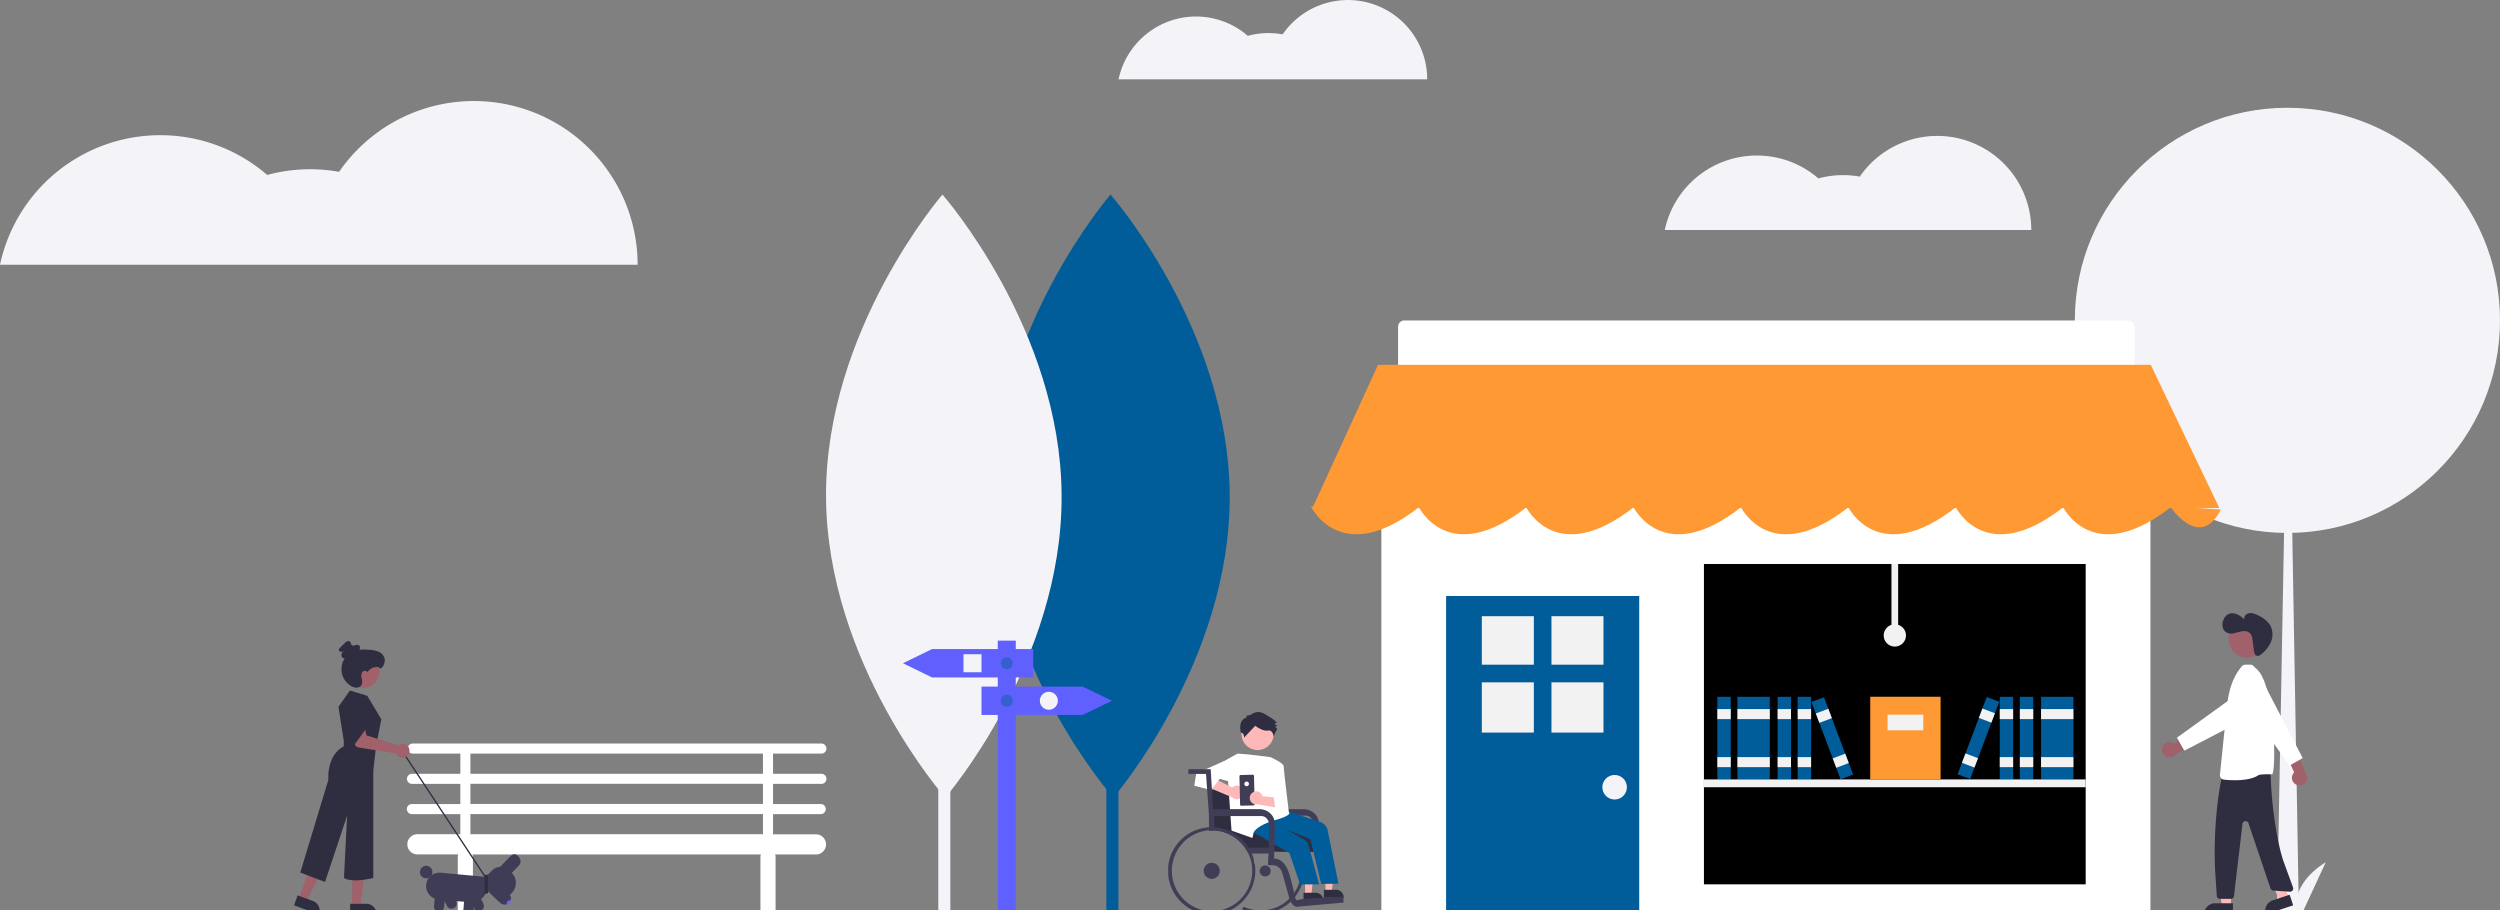 <svg id="Layer_1" data-name="Layer 1" xmlns="http://www.w3.org/2000/svg" xmlns:xlink="http://www.w3.org/1999/xlink" viewBox="0 0 800.15 291.32"><rect x="0" y="0" width="800.15" height="291.32" fill="#808080" stroke="none"/><defs><style>.cls-1{fill:none;}.cls-2{fill:#fff;}.cls-3{fill:#015c9a;}.cls-4{fill:#f2f2f2;}.cls-5{fill:#f4f4f8;}.cls-6{fill:#f93;}.cls-7{fill:#2f2e41;}.cls-8{fill:#a0616a;}.cls-9{fill:#3f3d56;}.cls-10{fill:#6c63ff;}.cls-11{fill:#ffb8b8;}.cls-12{clip-path:url(#clip-path);}.cls-13{fill:#403d57;}.cls-14{fill:#2e2e40;}.cls-15{fill:#29293b;}.cls-16{fill:#6060ff;}.cls-17{fill:#3461cd;}</style><clipPath id="clip-path"><rect class="cls-1" x="373.89" y="227.87" width="56.18" height="64.79"/></clipPath></defs><g id="Group_794" data-name="Group 794"><g id="Group_779" data-name="Group 779"><rect id="Rectangle_1156" data-name="Rectangle 1156" class="cls-2" x="442.12" y="124.78" width="246.15" height="172.91"/><rect id="Rectangle_1157" data-name="Rectangle 1157" class="cls-3" x="462.84" y="190.75" width="61.81" height="107.89"/><rect id="Rectangle_1158" data-name="Rectangle 1158" class="cls-4" x="474.27" y="197.22" width="16.65" height="15.52"/><rect id="Rectangle_1159" data-name="Rectangle 1159" class="cls-4" x="496.56" y="197.22" width="16.65" height="15.52"/><rect id="Rectangle_1160" data-name="Rectangle 1160" class="cls-4" x="474.27" y="218.39" width="16.65" height="16.08"/><rect id="Rectangle_1161" data-name="Rectangle 1161" class="cls-4" x="496.56" y="218.39" width="16.65" height="16.08"/><circle id="Ellipse_222" data-name="Ellipse 222" class="cls-5" cx="516.78" cy="251.96" r="3.93"/><rect id="Rectangle_1162" data-name="Rectangle 1162" x="545.36" y="180.51" width="122.18" height="102.53"/><rect id="Rectangle_1163" data-name="Rectangle 1163" class="cls-3" x="549.65" y="223.02" width="4.29" height="26.44"/><rect id="Rectangle_1164" data-name="Rectangle 1164" class="cls-4" x="549.65" y="226.95" width="4.29" height="3.21"/><rect id="Rectangle_1165" data-name="Rectangle 1165" class="cls-4" x="549.65" y="242.32" width="4.29" height="3.21"/><rect id="Rectangle_1166" data-name="Rectangle 1166" class="cls-3" x="556.08" y="223.02" width="10.36" height="26.44"/><rect id="Rectangle_1167" data-name="Rectangle 1167" class="cls-4" x="556.08" y="226.95" width="10.36" height="3.21"/><rect id="Rectangle_1168" data-name="Rectangle 1168" class="cls-4" x="556.08" y="242.32" width="10.36" height="3.21"/><rect id="Rectangle_1169" data-name="Rectangle 1169" class="cls-3" x="568.94" y="223.02" width="4.29" height="26.44"/><rect id="Rectangle_1170" data-name="Rectangle 1170" class="cls-4" x="568.94" y="226.95" width="4.29" height="3.21"/><rect id="Rectangle_1171" data-name="Rectangle 1171" class="cls-4" x="568.94" y="242.32" width="4.29" height="3.21"/><rect id="Rectangle_1172" data-name="Rectangle 1172" class="cls-3" x="575.37" y="223.02" width="4.29" height="26.44"/><rect id="Rectangle_1173" data-name="Rectangle 1173" class="cls-4" x="575.37" y="226.95" width="4.29" height="3.21"/><rect id="Rectangle_1174" data-name="Rectangle 1174" class="cls-4" x="575.37" y="242.32" width="4.29" height="3.21"/><rect id="Rectangle_1175" data-name="Rectangle 1175" class="cls-3" x="584.3" y="223.02" width="4.29" height="26.44" transform="translate(-45.64 222.04) rotate(-20.65)"/><rect id="Rectangle_1176" data-name="Rectangle 1176" class="cls-4" x="581.6" y="227.45" width="4.29" height="3.21" transform="translate(-43.28 220.62) rotate(-20.65)"/><rect id="Rectangle_1177" data-name="Rectangle 1177" class="cls-4" x="587.01" y="241.82" width="4.29" height="3.21" transform="translate(-48 223.46) rotate(-20.65)"/><rect id="Rectangle_1178" data-name="Rectangle 1178" class="cls-3" x="653.26" y="223.02" width="10.36" height="26.44"/><rect id="Rectangle_1179" data-name="Rectangle 1179" class="cls-4" x="653.26" y="226.95" width="10.36" height="3.21"/><rect id="Rectangle_1180" data-name="Rectangle 1180" class="cls-4" x="653.26" y="242.32" width="10.36" height="3.21"/><rect id="Rectangle_1181" data-name="Rectangle 1181" class="cls-3" x="646.47" y="223.02" width="4.29" height="26.44"/><rect id="Rectangle_1182" data-name="Rectangle 1182" class="cls-4" x="646.47" y="226.95" width="4.29" height="3.21"/><rect id="Rectangle_1183" data-name="Rectangle 1183" class="cls-4" x="646.47" y="242.32" width="4.29" height="3.21"/><rect id="Rectangle_1184" data-name="Rectangle 1184" class="cls-3" x="640.04" y="223.02" width="4.29" height="26.44"/><rect id="Rectangle_1185" data-name="Rectangle 1185" class="cls-4" x="640.04" y="226.95" width="4.29" height="3.21"/><rect id="Rectangle_1186" data-name="Rectangle 1186" class="cls-4" x="640.04" y="242.32" width="4.29" height="3.21"/><rect id="Rectangle_1187" data-name="Rectangle 1187" class="cls-3" x="620.03" y="234.1" width="26.44" height="4.29" transform="translate(188.83 745.46) rotate(-69.35)"/><rect id="Rectangle_1188" data-name="Rectangle 1188" class="cls-4" x="634.35" y="226.91" width="3.21" height="4.29" transform="translate(197.31 743.35) rotate(-69.35)"/><rect id="Rectangle_1189" data-name="Rectangle 1189" class="cls-4" x="628.93" y="241.29" width="3.21" height="4.29" transform="translate(180.35 747.58) rotate(-69.35)"/><rect id="Rectangle_1190" data-name="Rectangle 1190" class="cls-4" x="545.36" y="249.46" width="122.18" height="2.5"/><path id="Path_1405" data-name="Path 1405" class="cls-6" d="M598.59,223H621.1v26.44H598.59Z"/><rect id="Rectangle_1191" data-name="Rectangle 1191" class="cls-4" x="604.13" y="228.74" width="11.43" height="5"/><rect id="Rectangle_1192" data-name="Rectangle 1192" class="cls-4" x="605.38" y="180.51" width="2.14" height="22.86"/><circle id="Ellipse_223" data-name="Ellipse 223" class="cls-4" cx="606.46" cy="203.38" r="3.57"/></g><path id="Path_1406" data-name="Path 1406" class="cls-6" d="M454,162.11s9.54,20,34.85,0"/><path id="Path_1407" data-name="Path 1407" class="cls-6" d="M488.34,162.11s9.55,20,34.85,0"/><path id="Path_1408" data-name="Path 1408" class="cls-6" d="M522.7,162.11s9.55,20,34.85,0"/><path id="Path_1409" data-name="Path 1409" class="cls-6" d="M557.07,162.11s9.55,20,34.86,0"/><path id="Path_1410" data-name="Path 1410" class="cls-6" d="M591.45,162.11s9.55,20,34.85,0"/><path id="Path_1411" data-name="Path 1411" class="cls-6" d="M625.82,162.11s9.55,20,34.85,0"/><path id="aabd4afe-642c-4327-a3f2-08ec89276309" class="cls-5" d="M735.38,295.43s-4.52-11.12,9-19.46Z"/><circle id="Ellipse_224" data-name="Ellipse 224" class="cls-5" cx="732.11" cy="102.53" r="68.04"/><path id="Path_1412" data-name="Path 1412" class="cls-5" d="M732.29,102.53h.19l3.36,192.9h-7.1Z"/><path id="Path_1413" data-name="Path 1413" class="cls-6" d="M660.2,162.11s9.55,20,34.85,0"/><rect id="Rectangle_1193" data-name="Rectangle 1193" class="cls-2" x="447.47" y="102.56" width="235.74" height="44.28" rx="2"/><path id="Path_1414" data-name="Path 1414" class="cls-6" d="M694.57,162.11s9.55,14.32,16.23.95"/><path id="Path_1415" data-name="Path 1415" class="cls-6" d="M710.32,162.58H420.07l21-45.83h247.3Z"/><path id="Path_1416" data-name="Path 1416" class="cls-6" d="M419.58,162.11s9.55,20,34.86,0"/><rect id="Rectangle_1194" data-name="Rectangle 1194" class="cls-3" x="354.1" y="146.21" width="3.86" height="152.43"/><rect id="Rectangle_1195" data-name="Rectangle 1195" class="cls-5" x="300.31" y="146.21" width="3.86" height="152.43"/><path id="Path_1417" data-name="Path 1417" class="cls-3" d="M393.58,158.61c.24,53.3-37.26,96.69-37.26,96.69s-37.9-43-38.14-96.34,37.25-96.69,37.25-96.69S393.33,105.31,393.58,158.61Z"/><path id="Path_1418" data-name="Path 1418" class="cls-5" d="M339.78,158.61c.25,53.3-37.25,96.69-37.25,96.69s-37.9-43-38.15-96.34,37.26-96.69,37.26-96.69S339.54,105.31,339.78,158.61Z"/><path id="Path_1419" data-name="Path 1419" class="cls-2" d="M262.76,250.89a1.62,1.62,0,1,0,0-3.23H247.42V241.2h15.34a1.62,1.62,0,1,0,0-3.23H132a1.62,1.62,0,0,0,0,3.23h15.34v6.46H132a1.62,1.62,0,1,0,0,3.23h15.33v6.45H132a1.62,1.62,0,1,0-.08,3.23h15.41V267H133.6a3.23,3.23,0,1,0,0,6.46h13.07a2.24,2.24,0,0,0-.15.81v22.6a2.42,2.42,0,0,0,4.84,0V274.3a2.24,2.24,0,0,0-.15-.81h92.33a2.24,2.24,0,0,0-.15.81v22.6a2.42,2.42,0,0,0,4.84,0V274.3a2.24,2.24,0,0,0-.15-.81h13.07a3.23,3.23,0,0,0,0-6.46H247.42v-6.46h15.34a1.62,1.62,0,0,0,.08-3.23H247.42v-6.45Zm-112.2-9.69h93.63v6.46H150.56ZM244.19,267H150.56v-6.46h93.63Zm0-9.69H150.56v-6.45h93.63Z"/><g id="Group_780" data-name="Group 780"><rect id="Rectangle_1196" data-name="Rectangle 1196" class="cls-7" x="141.9" y="236.26" width="0.43" height="48.82" transform="translate(-120.07 121.37) rotate(-33.42)"/><path id="Path_1420" data-name="Path 1420" class="cls-8" d="M112.73,290.12h2.63L116.61,280h-3.88Z"/><path id="Path_1421" data-name="Path 1421" class="cls-7" d="M112.06,289.26h5.17a3.29,3.29,0,0,1,3.29,3.29v.11h-8.46Z"/><path id="Path_1422" data-name="Path 1422" class="cls-8" d="M95.59,287.61l2.46.9,4.64-9.08-3.64-1.33Z"/><path id="Path_1423" data-name="Path 1423" class="cls-7" d="M95.25,286.57l4.86,1.77h0a3.29,3.29,0,0,1,2,4.22l0,.1-8-2.89Z"/><path id="Path_1424" data-name="Path 1424" class="cls-7" d="M112,221l5.56,1.71,4.49,7.49L120.33,239l-.85,7.7V281s-6.59,1.71-9.39,0l1-19.9-7.06,21.18-7.92-3,9-29.73a14.22,14.22,0,0,1,1.07-6.44,8.86,8.86,0,0,1,3.85-4.26v-1.71l-1.71-10.91Z"/><circle id="Ellipse_225" data-name="Ellipse 225" class="cls-8" cx="116.2" cy="214.92" r="5.26"/><path id="Path_1425" data-name="Path 1425" class="cls-7" d="M121.28,213.55a3.49,3.49,0,0,0-3.69,1.66c-.18-.66-1.26-.63-1.65-.06a2.58,2.58,0,0,0-.18,2,3.24,3.24,0,0,1,0,2,1.89,1.89,0,0,1-1.64.94,3.54,3.54,0,0,1-1.87-.6,6.24,6.24,0,0,1,1.54-11.3,12.4,12.4,0,0,1,4-.24,9.39,9.39,0,0,1,3.23.57,3.35,3.35,0,0,1,2.1,2.36c.18,1.08-.45,3-1.54,3.11"/><path id="Path_1426" data-name="Path 1426" class="cls-7" d="M113,209a5.17,5.17,0,0,0,1.38-.44,1.64,1.64,0,0,0,.86-1.08,1,1,0,0,0-.67-1.09,2.19,2.19,0,0,0-1,.16,1,1,0,0,1-1-.1c-.29-.26-.22-.74-.46-1a.89.89,0,0,0-1-.19,2.61,2.61,0,0,0-.88.66l-1.3,1.28c-.25.25-.53.56-.46.9a.75.75,0,0,0,.87.5,2.22,2.22,0,0,0,1-.5,2.64,2.64,0,0,0-.95,1,1.3,1.3,0,0,0,.14,1.33,1.84,1.84,0,0,0,2,.19,5,5,0,0,0,2.22-1.73"/><path id="Path_1427" data-name="Path 1427" class="cls-8" d="M127.73,238.34a1.37,1.37,0,0,0-.29.2l-10.13-3.16-.57-2.52-3.91.36.58,4.55a1.71,1.71,0,0,0,1.43,1.48l11.92,1.9a2.24,2.24,0,1,0,1.22-2.93h0a1.42,1.42,0,0,0-.25.12Z"/><path id="Path_1428" data-name="Path 1428" class="cls-7" d="M112.41,224.68a3.65,3.65,0,0,1,3.67-2.38c2.75.24,1.25,10.72,1.25,10.72L112,240.3Z"/><path id="Path_1429" data-name="Path 1429" class="cls-9" d="M143,289.88l-1.91-4.1,3-1.38,1.92,4.1h0a1.63,1.63,0,1,1-3,1.38Z"/><circle id="Ellipse_226" data-name="Ellipse 226" class="cls-9" cx="136.4" cy="279.11" r="2.01"/><path id="Path_1430" data-name="Path 1430" class="cls-9" d="M151.78,290.69l-1.91-4.09,2.95-1.38,1.91,4.09a1.64,1.64,0,0,1-3,1.39h0Z"/><path id="Path_1431" data-name="Path 1431" class="cls-9" d="M136.4,283.17a4.27,4.27,0,0,1,4.65-3.85l13.45,1.25a1.8,1.8,0,0,1,1.63,2l-.14,1.53a5.19,5.19,0,0,1-5.66,4.69l-10.07-.93A4.28,4.28,0,0,1,136.4,283.17Z"/><path id="Path_1432" data-name="Path 1432" class="cls-9" d="M138.9,290l.42-4.5,3.25.3-.42,4.5a1.63,1.63,0,0,1-3.25-.3Z"/><path id="Path_1433" data-name="Path 1433" class="cls-9" d="M148.33,290.88l.41-4.5,3.25.3-.41,4.5a1.63,1.63,0,0,1-3.25-.3Z"/><path id="Path_1434" data-name="Path 1434" class="cls-9" d="M163.2,274.3a2,2,0,0,1,2.85,0,2,2,0,0,1,0,2.77h0l-3.67,3.79-2.88-2.8Z"/><path id="Path_1435" data-name="Path 1435" class="cls-9" d="M154.53,281.63l2.94-3a3.87,3.87,0,0,1,5.47-.09l.77.74a4.62,4.62,0,0,1,.1,6.52l-2.43,2.5a1.44,1.44,0,0,1-2,0l-4.78-4.62A1.46,1.46,0,0,1,154.53,281.63Z"/><path id="Path_1436" data-name="Path 1436" class="cls-9" d="M163.64,273.85a1.38,1.38,0,1,1,2,1.93l-4.1,4.23-2-1.92Z"/><path id="Path_1437" data-name="Path 1437" class="cls-9" d="M157.66,281l5.23,5.06a2,2,0,0,1-2.79,2.9h0l-5.23-5.06Z"/><ellipse id="Ellipse_227" data-name="Ellipse 227" class="cls-10" cx="162.82" cy="288.77" rx="0.85" ry="0.47" transform="translate(-157.85 204.69) rotate(-45.89)"/><rect id="Rectangle_1197" data-name="Rectangle 1197" class="cls-7" x="155.1" y="279.99" width="1.07" height="5.99"/></g><g id="Group_781" data-name="Group 781"><path id="Path_1438" data-name="Path 1438" class="cls-11" d="M732.49,287.36l-2.79.92-4.9-10.34,4.13-1.36Z"/><path id="Path_1439" data-name="Path 1439" class="cls-7" d="M727.44,288.15l5.39-1.79h0l1.12,3.4h0l-8.78,2.9h0A3.56,3.56,0,0,1,727.44,288.15Z"/><path id="Path_1440" data-name="Path 1440" class="cls-11" d="M714.05,289.93h-2.94l-1.4-11.35h4.34Z"/><path id="Path_1441" data-name="Path 1441" class="cls-7" d="M709,289.09h5.68v3.57h-9.25A3.57,3.57,0,0,1,709,289.09Z"/><path id="Path_1442" data-name="Path 1442" class="cls-7" d="M711.34,247.79l-.16.66c-2,9-2.75,22.05-2.14,31.24l.47,7.1a1,1,0,0,0,1,.9H714a1,1,0,0,0,1-.85l2.74-23.28a1,1,0,0,1,1.87-.18l7.1,21a1,1,0,0,0,.85.67l5.39.35a1,1,0,0,0,1-.9,1,1,0,0,0,0-.35l-3.25-8.92c-2.5-8-3.85-20.17-4-28.56h0a1,1,0,0,0-1-.94h-.08l-13.4,1.28A.93.93,0,0,0,711.34,247.79Z"/><circle id="Ellipse_228" data-name="Ellipse 228" class="cls-8" cx="719.18" cy="204.6" r="5.9"/><path id="Path_1443" data-name="Path 1443" class="cls-2" d="M715.31,249.72h0a31.93,31.93,0,0,1-3.52-.19,1.43,1.43,0,0,1-1.28-1.55l2-19.43c.49-5.49,1.23-10.8,5-15.28a1.46,1.46,0,0,1,1-.52h.15c1.49-.06,2.18,0,2.37.19l1,1c6.35,4.7,6.62,34.49,5.05,33.9A20.78,20.78,0,0,0,723,248C721,249.43,717.7,249.72,715.31,249.72Z"/><path id="Path_1444" data-name="Path 1444" class="cls-8" d="M692.18,238.94a2.41,2.41,0,0,1,3.21-1.16,2,2,0,0,1,.37.22l7-5,.17,4.46-6.65,4.06a2.43,2.43,0,0,1-4.07-2.58Z"/><path id="Path_1445" data-name="Path 1445" class="cls-2" d="M699.11,240.26l-2.36-4.16,21.52-15.52a4.35,4.35,0,1,1,5.09,7.06,3.77,3.77,0,0,1-.54.34Z"/><path id="Path_1446" data-name="Path 1446" class="cls-7" d="M721.83,209.59a1.16,1.16,0,0,0,1.52.1,10.32,10.32,0,0,0,3.33-3.88,6.27,6.27,0,0,0-.07-5.69,9,9,0,0,0-3.82-3.13,6.56,6.56,0,0,0-1.84-.71,2.6,2.6,0,0,0-1.91.3,1.66,1.66,0,0,0-.75,1.7,6.17,6.17,0,0,0-2.64-1.77,3.44,3.44,0,0,0-2-.15,3.32,3.32,0,0,0-2,2,4,4,0,0,0-.3,2.19,2.69,2.69,0,0,0,1.17,1.84,3.61,3.61,0,0,0,2.66.25,20.45,20.45,0,0,1,2.68-.63,2.76,2.76,0,0,1,2.48.87,3.78,3.78,0,0,1,.57,1.82l.46,3.32a4.2,4.2,0,0,0,.36,1.39A1.09,1.09,0,0,0,721.83,209.59Z"/><path id="Path_1447" data-name="Path 1447" class="cls-8" d="M734.55,250.9a2.41,2.41,0,0,1-.54-3.37,2.69,2.69,0,0,1,.27-.32l-3.61-7.78,4.41.66,2.76,7.28a2.43,2.43,0,0,1-3.29,3.53Z"/><path id="Path_1448" data-name="Path 1448" class="cls-2" d="M737,242.63,732.81,245l-15.53-21.53a4.36,4.36,0,1,1,7.4-4.55Z"/></g><g id="Group_792" data-name="Group 792"><g id="Group_783" data-name="Group 783"><g class="cls-12"><g id="Group_782" data-name="Group 782"><path id="Path_1449" data-name="Path 1449" class="cls-13" d="M395.45,267q.36-.26.72-.48l.45-.27.06,0a14.09,14.09,0,0,1,2.38-1.07,13.88,13.88,0,0,1,2.47-.59h0c.23,0,.46-.06.69-.08l.48,0,.62,0h.19a12.52,12.52,0,0,1,2,.14l.44.07.28.06c.4.08.79.17,1.17.28l.51.17a7,7,0,0,1,.69.25,6.14,6.14,0,0,1,.59.25,14,14,0,0,1,4.29,3,13.4,13.4,0,0,1,1.33,1.58c.19.27.38.55.55.83a13.85,13.85,0,0,1,2.07,7.31v.4a13.85,13.85,0,0,1-3,8.29c-.2.26-.42.5-.64.74a9.13,9.13,0,0,1-.69.7c-.29.28-.59.54-.9.79a13.93,13.93,0,0,1-13.83,2c-.31-.13-.62-.26-.92-.41a9.19,9.19,0,0,0,.64-.76c.3.14.6.27.91.38a13,13,0,0,0,12.92-2.26c.27-.23.53-.48.79-.73s.55-.58.81-.89.43-.53.62-.82a13,13,0,0,0-.81-16l-.35-.39c-.25-.26-.5-.51-.77-.75a12.9,12.9,0,0,0-4.27-2.56l0,0-.15-.05a12.82,12.82,0,0,0-1.5-.42,5.48,5.48,0,0,0-.56-.1h0a14.3,14.3,0,0,0-1.59-.17h-.55l-.68,0-.48,0-.43,0a12.93,12.93,0,0,0-4.6,1.48,11.73,11.73,0,0,0-1.07.65c-.28.19-.55.39-.81.59a9.33,9.33,0,0,0-.84-.55c.27-.22.54-.44.82-.63"/><path id="Path_1450" data-name="Path 1450" class="cls-13" d="M401.62,246.19l.75,12.8h14.8a5.1,5.1,0,0,1,3.48,1.31,4.63,4.63,0,0,1,1.49,3l-1.69.6a1.88,1.88,0,0,0-.06-.58,3,3,0,0,0-1.31-1.95,2.41,2.41,0,0,0-1.26-.32H401.05l-.94-13.37h-5.65v-1.52Z"/><path id="Path_1451" data-name="Path 1451" class="cls-14" d="M386.93,252.6v.1l.46,12.08,0,1h.4c.27,0,.53,0,.79,0a12.62,12.62,0,0,1,3.74.79,9.35,9.35,0,0,1,.92.38,13.73,13.73,0,0,1,1.36.74c.28.17.56.36.83.56a12.86,12.86,0,0,1,3,3,10.17,10.17,0,0,1,.78,1.26h1.1l7.48.08,4.34.05h0l3.06,0,1.07,0h1.05l2.11,0h1l1.35,0-.84-8-7.39.4-1.3.08-.35,0-3.22.17-.69,0-1.71.1-.57,0-2.79.16,0-.31-.08-.6,0-.36-.27-1.93-.08-.6-.12-.87h0V261l-.28-2-.22-1.62-.22-1.5h0l-.33-2.41-.05-.4-.66,0-2.56-.09-1.13,0-3.55-.12-5-.17h-.5Z"/><path id="Path_1452" data-name="Path 1452" class="cls-13" d="M387.84,276.15a2.57,2.57,0,1,0,2.56,2.57h0a2.57,2.57,0,0,0-2.56-2.57"/><path id="Path_1453" data-name="Path 1453" class="cls-13" d="M404.93,277a1.76,1.76,0,1,0,1.76,1.76,1.76,1.76,0,0,0-1.76-1.76h0"/><path id="Path_1454" data-name="Path 1454" class="cls-13" d="M400.82,279.18v-.46a12.92,12.92,0,0,0-1.27-5.6h1.06a13.54,13.54,0,0,1,.74,2.14,1.82,1.82,0,0,0,.29,1.45c.06.42.11.86.13,1.29,0,.24,0,.48,0,.72A13.87,13.87,0,0,1,399,287c-.31-.11-.62-.24-.92-.38a13,13,0,0,0,2.72-7.49m-13,12.53a13,13,0,0,0,9.63-4.28c.22-.24.43-.5.63-.76a13,13,0,0,0,2.72-7.49v-.45a12.92,12.92,0,0,0-1.27-5.6c-.1-.21-.21-.42-.32-.62a11.6,11.6,0,0,0-.79-1.26,13.05,13.05,0,0,0-3-3c-.27-.19-.55-.38-.84-.55a11.93,11.93,0,0,0-1.36-.74c-.3-.14-.6-.27-.91-.38a12.62,12.62,0,0,0-3.74-.79c-.26,0-.53,0-.79,0h-.41l-.5,0a13,13,0,0,0,.91,25.94m-.91-26.9.46,0h.45l.79,0a14,14,0,0,1,4.37,1c.31.12.62.26.92.41a12.82,12.82,0,0,1,1.53.87c.29.19.57.38.83.59a14,14,0,0,1,4,4.87c.1.2.2.41.29.62a13.54,13.54,0,0,1,.74,2.14,14.3,14.3,0,0,1,.29,1.45c.06.42.1.86.13,1.29,0,.24,0,.48,0,.72,0,.53,0,1-.09,1.58A14,14,0,0,1,399,287c-.2.27-.41.53-.63.79a13.95,13.95,0,1,1-11.46-23m13.68,8.32h-1.06c-.1-.21-.21-.42-.32-.63h1.1c.1.2.2.41.28.62M393,265.76c.31.12.62.26.92.41a13,13,0,0,1,1.54.87c.28.19.56.38.83.59a13.88,13.88,0,0,1,3.31,3.61h-1.15a13.1,13.1,0,0,0-3-3c-.27-.2-.55-.38-.83-.55a12.07,12.07,0,0,0-1.37-.74c-.3-.14-.6-.27-.91-.38a12.62,12.62,0,0,0-3.74-.79v-1a13.66,13.66,0,0,1,4.37,1"/><path id="Path_1455" data-name="Path 1455" class="cls-15" d="M395.8,258.74a.21.21,0,0,1,.22.21.22.22,0,0,1-.22.22h0a.21.21,0,0,1-.21-.22.21.21,0,0,1,.21-.21"/><path id="Path_1456" data-name="Path 1456" class="cls-15" d="M396.55,262.35a.22.22,0,0,1,0,.43.21.21,0,0,1-.21-.21.22.22,0,0,1,.22-.22"/></g></g></g><path id="Path_1457" data-name="Path 1457" class="cls-11" d="M424.23,285.42h2l.93-7.58h-2.9Z"/><g id="Group_785" data-name="Group 785"><g class="cls-12"><g id="Group_784" data-name="Group 784"><path id="Path_1458" data-name="Path 1458" class="cls-14" d="M424.23,284.78h3.37a2.47,2.47,0,0,1,2.47,2.46h0v.08h-6.34v-2.54Z"/></g></g></g><path id="Path_1459" data-name="Path 1459" class="cls-11" d="M417.73,286.37l2,0,.78-7.6-2.9.06Z"/><g id="Group_787" data-name="Group 787"><g class="cls-12"><g id="Group_786" data-name="Group 786"><path id="Path_1460" data-name="Path 1460" class="cls-14" d="M417.71,285.73l2,0,1.32,0a2.47,2.47,0,0,1,2.52,2.41h0v.08l-6.34.14v-.53l0-2Z"/><path id="Path_1461" data-name="Path 1461" class="cls-3" d="M410.88,259.21,422.23,263a3.66,3.66,0,0,1,2.72,2.83l3.43,17-5.5.09-3.48-14.3-7.5-3.07,5.75,3.32a3.76,3.76,0,0,1,1.16,1.57l3.39,12.63h-6.07L412.68,273l-14.95-8.53Z"/><path id="Path_1462" data-name="Path 1462" class="cls-2" d="M399.42,241.45l7.19.87s4.22,1.89,4.22,2.85,1.68,14.75,1.68,14.75,1.49.92-4.34,2.55-6.89,3.86-6.89,3.86l-.44,1.87-6.68-2.35-1.12-16-1.29-6.24,4.33-2.41Z"/><path id="Path_1463" data-name="Path 1463" class="cls-11" d="M402.51,229.78a5.14,5.14,0,1,0,5.14,5.14h0a5.14,5.14,0,0,0-5.14-5.13"/><path id="Path_1464" data-name="Path 1464" class="cls-14" d="M399,229.64l-.1-.55,1.38-.26a3.68,3.68,0,0,1,4.18-.49c2.23,1.29,3.21,2,3.21,2l1,.94-.77.43,1,.67-.83.16.7.72-1.16,2.35s-.21-2.09-1.86-1.79-4-1.53-4-1.53l-3.57,3.79s0-1.7-1-1.52c0,0-1.18-4.06,1.8-4.89"/><path id="Path_1465" data-name="Path 1465" class="cls-11" d="M397.66,252.41a2.12,2.12,0,0,0-3.27-.35l-6.8-3.47.44,3.94,6.39,2.69a2.16,2.16,0,0,0,3.25-2.81"/></g></g></g><path id="Path_1466" data-name="Path 1466" class="cls-2" d="M393.42,243.88l-1.67-.3-8.9,4-.6,3.9,5.34,1.4,2.79-3.59,4.09,1.14,2.42-3.64Z"/><g id="Group_789" data-name="Group 789"><g class="cls-12"><g id="Group_788" data-name="Group 788"><path id="Path_1467" data-name="Path 1467" class="cls-13" d="M401.57,257.37l-.21-9a.42.42,0,0,0-.43-.41l-3.82.09a.41.41,0,0,0-.41.42h0l.2,9a.42.42,0,0,0,.43.41h0l3.83-.09a.41.41,0,0,0,.41-.42"/><path id="Path_1468" data-name="Path 1468" class="cls-2" d="M399,250.15a.74.74,0,1,0,.74.74.74.74,0,0,0-.74-.74"/><path id="Path_1469" data-name="Path 1469" class="cls-11" d="M401.23,253.45a2,2,0,0,1,2.7,1.05,2,2,0,0,1,.12.34l7.25.69-2.37,3-6.53-1.11a2.06,2.06,0,0,1-1.17-3.92"/></g></g></g><path id="Path_1470" data-name="Path 1470" class="cls-2" d="M408.6,246.55l.38,7.06-1.43.45.62,4.92,3.66.55-1.53-12.74Z"/><g id="Group_791" data-name="Group 791"><g class="cls-12"><g id="Group_790" data-name="Group 790"><path id="Path_1471" data-name="Path 1471" class="cls-13" d="M387.5,246.19l.14,2.42.05.95h0l.18,2.93v.13l.37,6.36H403.1a5.11,5.11,0,0,1,3.43,1.32,4.57,4.57,0,0,1,.43.45,3.65,3.65,0,0,1,.24.31c.09.13.18.27.26.41a4.67,4.67,0,0,1,.42,1.07l0,.09a5.07,5.07,0,0,1,.11.68l0,1.85v.29l0,.72-.09,4-.06,2.39-.05,2.25c1.36,0,3.7.69,5.05,5.52.3,1.06.53,2,.73,2.8.11.41.2.79.28,1.14.14.6.25,1.12.35,1.56s.2.9.29,1.22c.29,1.09.53,1.23,1.28.94a8.47,8.47,0,0,1,1.52-.26c1.53-.19,3.91-.35,6.2-.49h.28C427,287.07,430,287,430,287v1.88l-14.27,1.28s-1.47.66-2.61-1.59a8.7,8.7,0,0,1-.4-.95c-.07-.21-.14-.43-.2-.67s-.2-.74-.31-1.11-.18-.68-.28-1c-.61-2.21-1.2-4.29-1.55-5.48a3.43,3.43,0,0,0-1.88-2.21,2.26,2.26,0,0,0-1-.22l-1.69-.08.18-3.67h-6.42c-.1-.21-.21-.42-.32-.63a13.92,13.92,0,0,0-.79-1.26H406l.08-2,.14-3.51v-.14l0-.84,0-.79a2.86,2.86,0,0,0-.06-.58,2.33,2.33,0,0,0-.07-.25,3.08,3.08,0,0,0-.5-1,2.57,2.57,0,0,0-.57-.57l-.17-.11a2.42,2.42,0,0,0-1-.31H388.63v4.7l-.78,0h-.41l-.5,0V261l-.6-8.48L386,247.7h-5.65v-1.51Z"/></g></g></g></g><path id="Path_1472" data-name="Path 1472" class="cls-5" d="M562.27,49.78A30,30,0,0,1,582,57.11a29.91,29.91,0,0,1,13.24-.58,30.1,30.1,0,0,1,54.89,17.08H532.82A30.11,30.11,0,0,1,562.27,49.78Z"/><path id="Path_1473" data-name="Path 1473" class="cls-5" d="M51.26,43.27A52.2,52.2,0,0,1,85.52,56a52.17,52.17,0,0,1,23-1,52.41,52.41,0,0,1,95.56,29.74H0A52.43,52.43,0,0,1,51.26,43.27Z"/><path id="Path_1474" data-name="Path 1474" class="cls-5" d="M382.78,5.29a25.3,25.3,0,0,1,16.59,6.18A25.3,25.3,0,0,1,410.52,11a25.37,25.37,0,0,1,46.27,14.4H358A25.38,25.38,0,0,1,382.78,5.29Z"/><g id="Group_793" data-name="Group 793"><rect id="Rectangle_1203" data-name="Rectangle 1203" class="cls-16" x="319.34" y="205.04" width="5.77" height="90.38"/><path id="Path_1475" data-name="Path 1475" class="cls-16" d="M298.32,216.82h32.37v-9.08H298.32L289,212.28Z"/><path id="Path_1476" data-name="Path 1476" class="cls-16" d="M346.51,228.83H314.14v-9.08h32.37l9.37,4.54Z"/><rect id="Rectangle_1204" data-name="Rectangle 1204" class="cls-5" x="308.37" y="209.39" width="5.77" height="5.77"/><circle id="Ellipse_229" data-name="Ellipse 229" class="cls-5" cx="335.69" cy="224.29" r="2.88"/><circle id="Ellipse_230" data-name="Ellipse 230" class="cls-17" cx="322.23" cy="212.28" r="1.92"/><circle id="Ellipse_231" data-name="Ellipse 231" class="cls-17" cx="322.23" cy="224.29" r="1.92"/></g></g></svg>